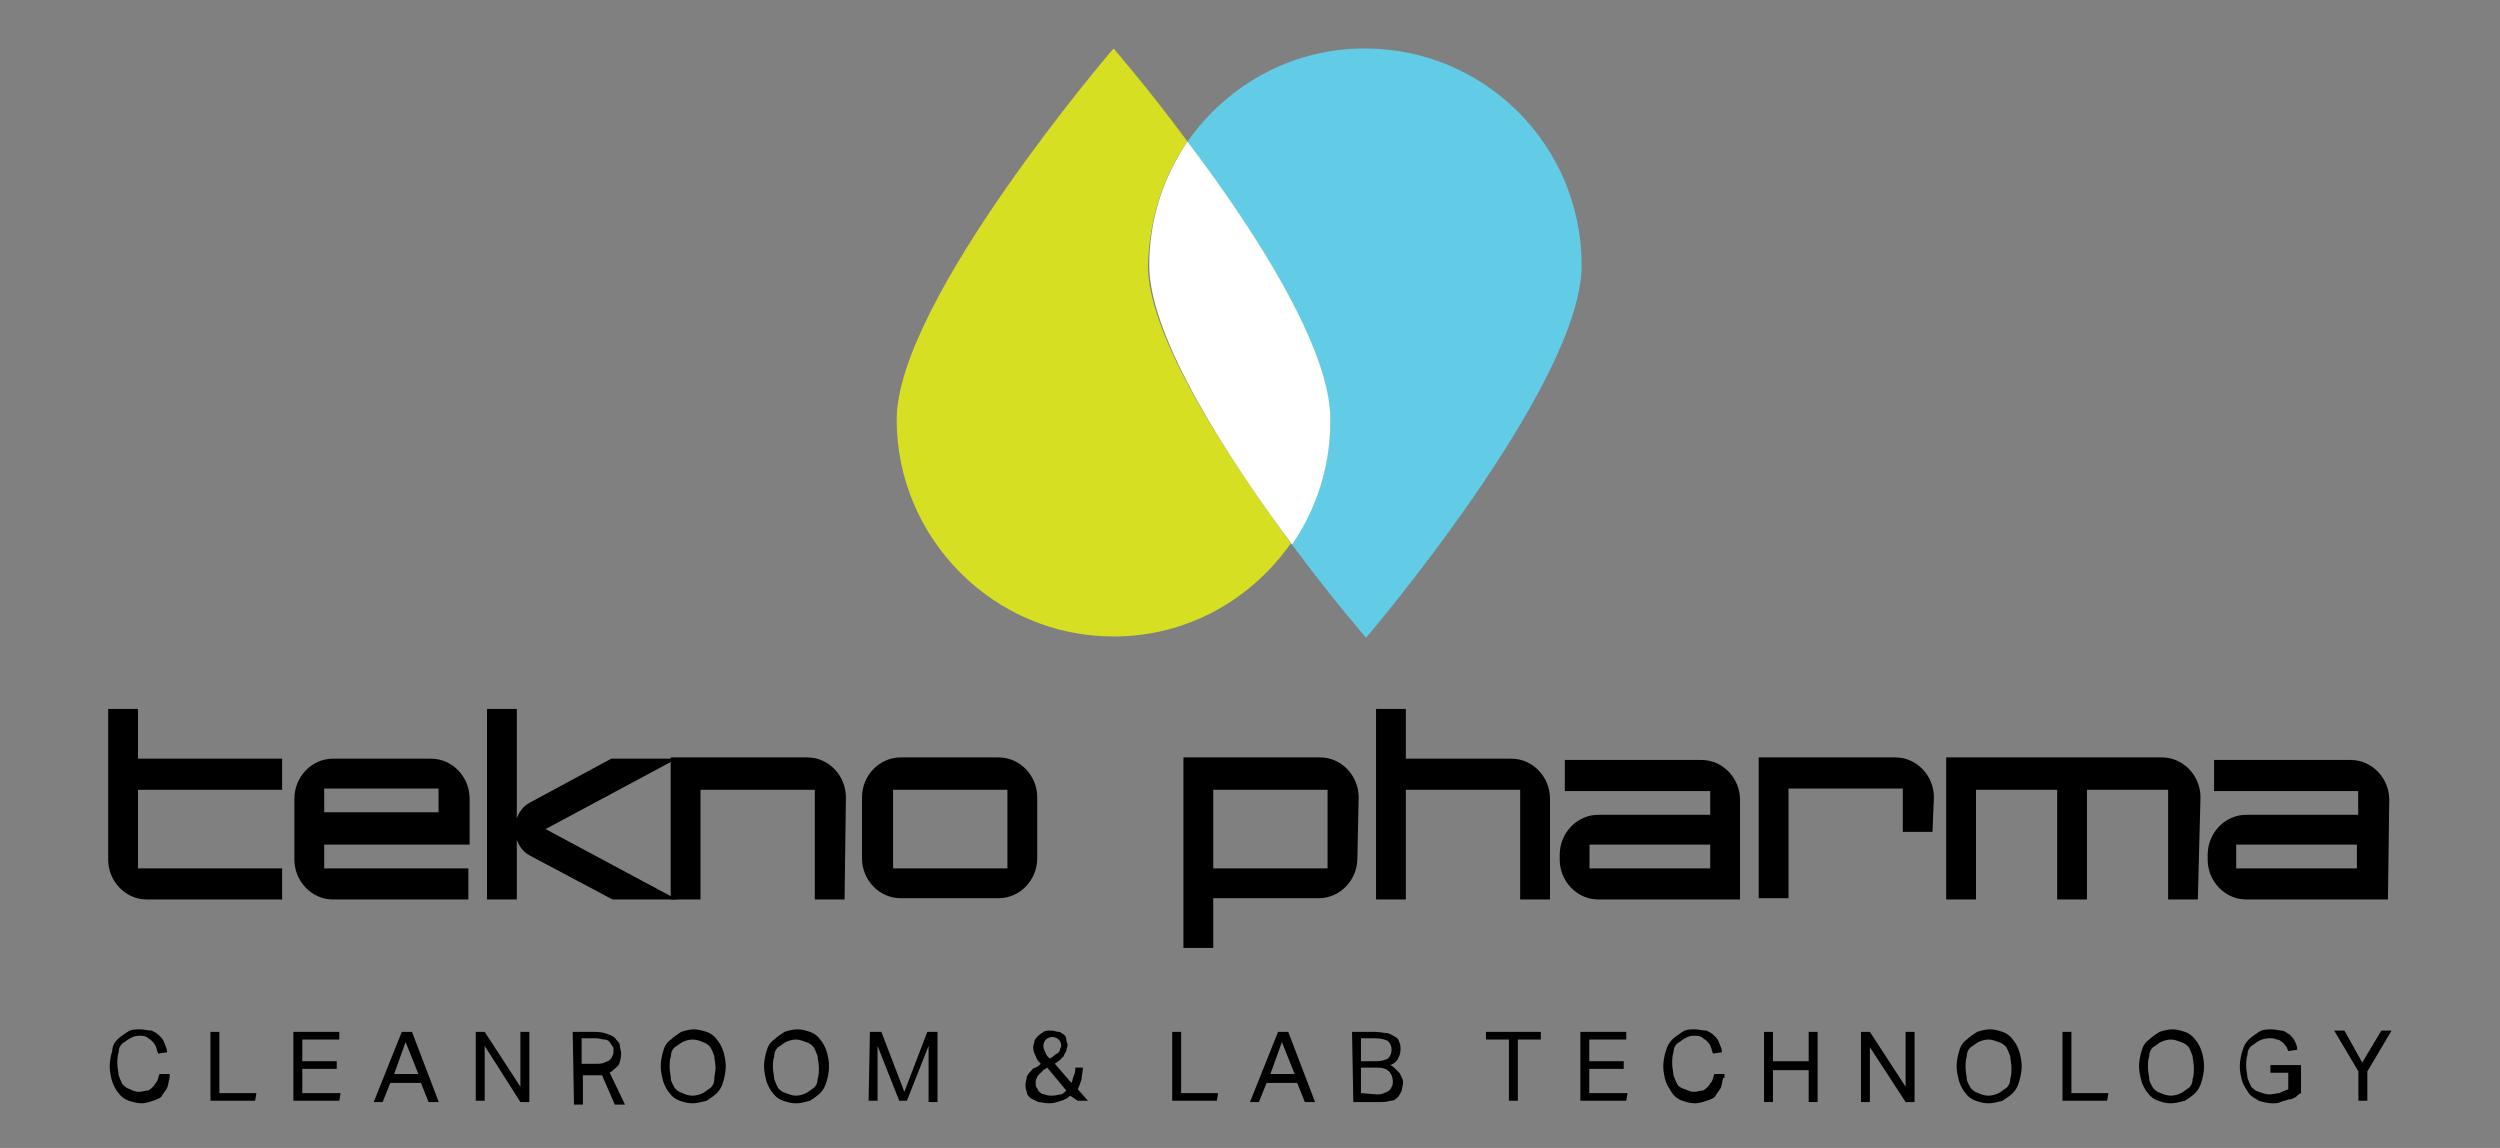<svg xmlns="http://www.w3.org/2000/svg" xmlns:xlink="http://www.w3.org/1999/xlink" id="Livello_1" x="0px" y="0px" viewBox="0 0 196 90" style="enable-background:new 0 0 196 90;" xml:space="preserve"><rect x="0" y="0" width="196" height="90" fill="#808080" stroke="none"/><style type="text/css">	.st0{fill:#D7DF23;}	.st1{fill:#62CBE6;}	.st2{fill:#FFFFFF;}	.st3{stroke:#000000;stroke-width:0.637;stroke-miterlimit:10;}</style><g>	<g>		<path class="st0" d="M93.1,11.1c-3.1-4.2-5.8-7.3-5.8-7.3s-17,19.8-17,29.1s7.6,17,17,17c5.8,0,10.8-2.9,13.9-7.3   C96.4,36,90,26.5,90,20.8C90.1,17.2,91.2,13.8,93.1,11.1z"></path>		<g>			<path class="st1" d="M124,20.8c0-9.4-7.6-17-17-17c-5.8,0-10.8,2.9-13.9,7.3c4.9,6.6,11.2,16.1,11.2,21.9c0,3.6-1.2,6.9-3,9.7    c3.1,4.2,5.8,7.3,5.8,7.3S124,30.2,124,20.8z"></path>		</g>		<g>			<path class="st2" d="M93.1,11.1c-1.9,2.8-3,6.1-3,9.7c0,5.7,6.3,15.3,11.2,21.9c1.9-2.8,3-6.1,3-9.7    C104.4,27.3,98.1,17.7,93.1,11.1z"></path>		</g>	</g>	<path class="st3" d="M21.8,70.2H11.5c-1.5,0-2.7-1.3-2.7-2.8V55.9h1.7v3.9h11.3v1.8H10.5v6.8h11.3V70.2z"></path>	<path class="st3" d="M36.4,70.2H26.1c-1.5,0-2.7-1.3-2.7-2.8v-4.8c0-1.5,1.2-2.8,2.7-2.8h7.7c1.5,0,2.7,1.3,2.7,2.8v3.3H25.1v2.5  h11.3V70.2z M34.7,64v-2.5h-9.6V64H34.7z"></path>	<path class="st3" d="M40.2,70.2h-1.7V55.9h1.7V70.2z M51.8,70.2h-3.7l-6.4-3.4c-0.6-0.3-1-1-1-1.8s0.4-1.5,1-1.8  c6.3-3.4,6.3-3.4,6.3-3.4h3.8l-9.7,5.2L51.8,70.2z"></path>	<path class="st3" d="M65.9,70.2h-1.7v-8.6h-9.6v8.6h-1.7V59.7h10.4c1.5,0,2.7,1.3,2.7,2.8L65.9,70.2L65.9,70.2z"></path>	<path class="st3" d="M81,67.3c0,1.5-1.2,2.8-2.7,2.8h-7.7c-1.5,0-2.7-1.3-2.7-2.8v-4.8c0-1.5,1.2-2.8,2.7-2.8h7.7  c1.5,0,2.7,1.3,2.7,2.8V67.3z M79.3,68.4v-6.8h-9.6v6.8H79.3z"></path>	<path class="st3" d="M106.1,67.3c0,1.5-1.2,2.8-2.7,2.8h-8.6V74h-1.7V59.7h10.4c1.5,0,2.7,1.3,2.7,2.8L106.1,67.3L106.1,67.3z   M104.4,68.4v-6.8h-9.6v6.8H104.4z"></path>	<path class="st3" d="M121.2,70.2h-1.7v-8.6h-9.6v8.6h-1.7V55.9h1.7v3.9h8.6c1.5,0,2.7,1.3,2.7,2.8L121.2,70.2L121.2,70.2z"></path>	<path class="st3" d="M136.1,70.2h-10.8c-1.5,0-2.7-1.3-2.7-2.8v-0.4c0-1.5,1.2-2.8,2.7-2.8h9.1v-2.5H123v-1.8h10.4  c1.5,0,2.7,1.3,2.7,2.8V70.2L136.1,70.2z M134.4,68.4v-2.5h-10.1v2.5H134.4z"></path>	<path class="st3" d="M151.2,64.9h-1.7v-3.4h-9.6v8.6h-1.7V59.7h10.4c1.5,0,2.7,1.3,2.7,2.8L151.2,64.9L151.2,64.9z"></path>	<path class="st3" d="M172,70.2h-1.7v-8.6h-7v8.6h-1.7v-8.6h-7v8.6h-1.7V59.7h16.6c1.5,0,2.7,1.3,2.7,2.8L172,70.2L172,70.2z"></path>	<path class="st3" d="M186.9,70.2h-10.8c-1.5,0-2.7-1.3-2.7-2.8v-0.4c0-1.5,1.2-2.8,2.7-2.8h9.1v-2.5h-11.3v-1.8h10.4  c1.5,0,2.7,1.3,2.7,2.8L186.9,70.2L186.9,70.2z M185.1,68.4v-2.5h-10.1v2.5H185.1z"></path>	<g>		<g>			<path d="M13.3,84.5c-0.1,0.3-0.1,0.6-0.2,0.8c-0.1,0.2-0.3,0.4-0.4,0.6s-0.4,0.3-0.7,0.4c-0.3,0.1-0.6,0.2-0.9,0.2    s-0.7-0.1-1-0.2c-0.3-0.1-0.6-0.3-0.8-0.6c-0.2-0.2-0.4-0.6-0.5-0.9c-0.1-0.3-0.2-0.8-0.2-1.2c0-0.4,0.1-0.9,0.2-1.2    C8.8,82,9,81.7,9.2,81.5c0.2-0.2,0.5-0.4,0.8-0.6s0.6-0.2,1-0.2c0.3,0,0.6,0.1,0.9,0.1c0.2,0.1,0.4,0.2,0.6,0.4    c0.2,0.2,0.3,0.3,0.4,0.6s0.2,0.4,0.2,0.7l-0.7,0.1c-0.1-0.2-0.1-0.4-0.2-0.6s-0.2-0.3-0.3-0.4s-0.3-0.2-0.4-0.3    c-0.2-0.1-0.4-0.1-0.6-0.1c-0.3,0-0.5,0.1-0.7,0.2c-0.2,0.1-0.4,0.3-0.6,0.4c-0.2,0.2-0.3,0.4-0.3,0.7c-0.1,0.3-0.1,0.6-0.1,0.9    c0,0.3,0.1,0.7,0.1,0.9c0.1,0.3,0.2,0.5,0.3,0.7c0.2,0.2,0.3,0.3,0.6,0.4c0.2,0.1,0.4,0.2,0.7,0.2s0.4-0.1,0.7-0.1    c0.2-0.1,0.3-0.2,0.4-0.3c0.1-0.1,0.2-0.3,0.3-0.4c0.1-0.2,0.1-0.3,0.2-0.6h0.8V84.5z"></path>			<path d="M16.5,80.9h0.7v4.8h2.9l-0.1,0.6h-3.5C16.5,86.3,16.5,80.9,16.5,80.9z"></path>			<path d="M23,80.9h3.6v0.6h-2.9v1.7h2.7v0.6h-2.7v1.9h3l-0.1,0.6H23V80.9z"></path>			<path d="M31.5,80.9h0.8l2.1,5.5h-0.8l-0.6-1.5h-2.4l-0.6,1.5h-0.7L31.5,80.9z M32.8,84.2l-1-2.5l-0.9,2.5H32.8z"></path>			<path d="M37.3,80.9H38l2.8,4.3v-4.3h0.7v5.5h-0.7L38,82v4.3h-0.7L37.3,80.9L37.3,80.9z"></path>			<path d="M44.9,80.9h1.8c0.4,0,0.8,0.1,1,0.2c0.3,0.1,0.5,0.2,0.6,0.4c0.2,0.2,0.3,0.3,0.3,0.5s0.1,0.4,0.1,0.6    c0,0.3-0.1,0.7-0.2,0.9c-0.2,0.2-0.4,0.4-0.7,0.6l1.2,2.5h-0.8l-1-2.3c-0.1,0-0.2,0-0.2,0c-0.1,0-0.2,0-0.2,0h-1.1v2.3h-0.7    L44.9,80.9L44.9,80.9z M46.8,83.4c0.2,0,0.4,0,0.6-0.1c0.2-0.1,0.3-0.1,0.4-0.2c0.1-0.1,0.2-0.2,0.2-0.3c0.1-0.1,0.1-0.3,0.1-0.4    c0-0.2,0-0.3-0.1-0.4c-0.1-0.1-0.1-0.2-0.2-0.3c-0.1-0.1-0.2-0.2-0.4-0.2s-0.4-0.1-0.7-0.1h-1.1v2L46.8,83.4L46.8,83.4z"></path>			<path d="M54.3,86.5c-0.4,0-0.7-0.1-1-0.2c-0.3-0.1-0.6-0.3-0.8-0.6c-0.2-0.2-0.4-0.6-0.5-0.9c-0.1-0.4-0.2-0.8-0.2-1.2    c0-0.4,0.1-0.9,0.2-1.2c0.1-0.4,0.3-0.7,0.6-0.9c0.2-0.2,0.5-0.4,0.8-0.6c0.3-0.1,0.7-0.2,1-0.2s0.7,0.1,1,0.2    c0.3,0.1,0.6,0.3,0.8,0.6c0.2,0.2,0.4,0.6,0.5,0.9c0.1,0.3,0.2,0.8,0.2,1.2c0,0.4-0.1,0.9-0.2,1.2c-0.1,0.4-0.3,0.7-0.5,0.9    c-0.2,0.2-0.5,0.4-0.8,0.6C55,86.4,54.6,86.5,54.3,86.5z M54.3,85.9c0.3,0,0.6-0.1,0.8-0.2c0.2-0.1,0.4-0.3,0.6-0.4    c0.2-0.2,0.3-0.4,0.3-0.7s0.1-0.6,0.1-0.9c0-0.3-0.1-0.7-0.1-0.9c-0.1-0.3-0.2-0.5-0.3-0.7c-0.2-0.2-0.3-0.3-0.6-0.4    c-0.2-0.1-0.5-0.2-0.8-0.2c-0.3,0-0.6,0.1-0.8,0.2c-0.2,0.1-0.4,0.3-0.6,0.4c-0.2,0.2-0.3,0.4-0.3,0.7c-0.1,0.3-0.1,0.6-0.1,0.9    c0,0.3,0.1,0.7,0.1,0.9s0.2,0.5,0.3,0.7c0.2,0.2,0.3,0.3,0.6,0.4C53.7,85.8,54,85.9,54.3,85.9z"></path>			<path d="M62.4,86.5c-0.4,0-0.7-0.1-1-0.2c-0.3-0.1-0.6-0.3-0.8-0.6c-0.2-0.2-0.4-0.6-0.5-0.9c-0.1-0.4-0.2-0.8-0.2-1.2    c0-0.4,0.1-0.9,0.2-1.2c0.1-0.4,0.3-0.7,0.6-0.9c0.2-0.2,0.5-0.4,0.8-0.6c0.3-0.1,0.7-0.2,1-0.2c0.4,0,0.7,0.1,1,0.2    c0.3,0.1,0.6,0.3,0.8,0.6c0.2,0.2,0.4,0.6,0.5,0.9c0.1,0.3,0.2,0.8,0.2,1.2c0,0.4-0.1,0.9-0.2,1.2c-0.1,0.4-0.3,0.7-0.5,0.9    c-0.2,0.2-0.5,0.4-0.8,0.6C63.1,86.4,62.8,86.5,62.4,86.5z M62.4,85.9c0.3,0,0.6-0.1,0.8-0.2s0.4-0.3,0.6-0.4    c0.2-0.2,0.3-0.4,0.3-0.7c0.1-0.3,0.1-0.6,0.1-0.9c0-0.3-0.1-0.7-0.1-0.9c-0.1-0.3-0.2-0.5-0.3-0.7c-0.2-0.2-0.3-0.3-0.6-0.4    s-0.5-0.2-0.8-0.2c-0.3,0-0.6,0.1-0.8,0.2c-0.2,0.1-0.4,0.3-0.6,0.4c-0.2,0.2-0.3,0.4-0.3,0.7c-0.1,0.3-0.1,0.6-0.1,0.9    c0,0.3,0.1,0.7,0.1,0.9c0.1,0.3,0.2,0.5,0.3,0.7c0.2,0.2,0.3,0.3,0.6,0.4C61.9,85.8,62.1,85.9,62.4,85.9z"></path>			<path d="M68.2,80.9h0.9l1.8,4.7l1.8-4.7h0.8v5.5h-0.7V82l-1.7,4.3h-0.6L68.8,82v4.3h-0.7L68.2,80.9L68.2,80.9z"></path>			<path d="M83.9,85.9c-0.2,0.2-0.4,0.3-0.7,0.4s-0.6,0.2-0.9,0.2c-0.4,0-0.7-0.1-0.9-0.1c-0.2-0.1-0.4-0.2-0.6-0.3    c-0.2-0.2-0.3-0.3-0.3-0.5c-0.1-0.2-0.1-0.4-0.1-0.6c0-0.2,0.1-0.4,0.1-0.6c0.1-0.2,0.2-0.3,0.3-0.4s0.2-0.3,0.4-0.3    c0.2-0.1,0.3-0.2,0.4-0.3c-0.2-0.2-0.3-0.3-0.4-0.6c-0.1-0.2-0.2-0.4-0.2-0.7c0-0.2,0.1-0.3,0.1-0.5c0.1-0.2,0.2-0.3,0.3-0.4    s0.3-0.2,0.4-0.3c0.2-0.1,0.3-0.1,0.6-0.1s0.4,0.1,0.6,0.1s0.3,0.2,0.4,0.2c0.1,0.1,0.2,0.2,0.2,0.4s0.1,0.3,0.1,0.4    c0,0.2-0.1,0.3-0.1,0.5c-0.1,0.2-0.2,0.3-0.2,0.4c-0.1,0.1-0.2,0.2-0.3,0.3c-0.1,0.1-0.3,0.2-0.4,0.3l1.3,1.5    c0.1-0.2,0.1-0.4,0.2-0.6c0.1-0.2,0.1-0.4,0.1-0.6h0.6c0,0.3-0.1,0.6-0.1,0.9c-0.1,0.3-0.2,0.6-0.3,0.8l0.8,0.9h-0.8L83.9,85.9z     M82.1,83.7c-0.1,0.1-0.2,0.1-0.3,0.2c-0.1,0.1-0.2,0.2-0.3,0.3c-0.1,0.1-0.2,0.2-0.2,0.3c-0.1,0.1-0.1,0.2-0.1,0.4    c0,0.2,0,0.3,0.1,0.4c0.1,0.1,0.1,0.3,0.2,0.3c0.1,0.1,0.2,0.2,0.4,0.2c0.2,0.1,0.4,0.1,0.6,0.1c0.3,0,0.5-0.1,0.7-0.1    c0.2-0.1,0.3-0.2,0.4-0.3L82.1,83.7z M82.3,83c0.1-0.1,0.2-0.1,0.3-0.2c0.1-0.1,0.2-0.2,0.3-0.2c0.1-0.1,0.2-0.2,0.2-0.3    s0.1-0.2,0.1-0.3c0-0.2-0.1-0.4-0.2-0.5c-0.1-0.1-0.3-0.2-0.5-0.2c-0.2,0-0.4,0.1-0.5,0.2s-0.2,0.3-0.2,0.5s0.1,0.4,0.2,0.6    C82,82.7,82.2,82.9,82.3,83z"></path>			<path d="M91.9,80.9h0.7v4.8h2.9l-0.1,0.6h-3.5V80.9z"></path>			<path d="M100.2,80.9h0.8l2.1,5.5h-0.8l-0.6-1.5h-2.4l-0.6,1.5H98L100.2,80.9z M101.5,84.2l-1-2.5l-0.9,2.5H101.5z"></path>			<path d="M106,80.9h1.8c0.4,0,0.7,0.1,1,0.1c0.3,0.1,0.4,0.2,0.6,0.3s0.3,0.3,0.3,0.4c0.1,0.2,0.1,0.3,0.1,0.6    c0,0.3-0.1,0.5-0.2,0.7c-0.1,0.2-0.3,0.4-0.6,0.5c0.2,0.1,0.3,0.2,0.4,0.3c0.1,0.1,0.2,0.2,0.3,0.3c0.1,0.1,0.1,0.2,0.2,0.4    c0.1,0.1,0.1,0.3,0.1,0.4c0,0.2-0.1,0.4-0.1,0.6c-0.1,0.2-0.2,0.4-0.3,0.5c-0.2,0.2-0.3,0.3-0.6,0.3c-0.3,0.1-0.6,0.1-0.9,0.1h-2    L106,80.9L106,80.9z M107.9,83.2c0.4,0,0.7-0.1,0.9-0.2c0.2-0.2,0.3-0.4,0.3-0.7c0-0.3-0.1-0.5-0.3-0.7c-0.2-0.1-0.6-0.2-1-0.2    h-1.1v1.8L107.9,83.2L107.9,83.2z M107.9,85.8c0.3,0,0.4,0,0.6-0.1c0.2-0.1,0.3-0.1,0.4-0.2s0.2-0.2,0.2-0.3    c0.1-0.1,0.1-0.3,0.1-0.4c0-0.3-0.1-0.6-0.3-0.8c-0.2-0.2-0.5-0.3-0.9-0.3h-1.3v2L107.9,85.8L107.9,85.8z"></path>			<path d="M118.3,81.5h-1.8v-0.6h4.3v0.6h-1.8v4.8h-0.7L118.3,81.5L118.3,81.5z"></path>			<path d="M123.9,80.9h3.6v0.6h-2.9v1.7h2.7v0.6h-2.7v1.9h3l-0.1,0.6h-3.6V80.9z"></path>			<path d="M135.1,84.5c-0.1,0.3-0.1,0.6-0.2,0.8s-0.3,0.4-0.4,0.6s-0.4,0.3-0.7,0.4c-0.3,0.1-0.6,0.2-0.9,0.2c-0.4,0-0.7-0.1-1-0.2    c-0.3-0.1-0.6-0.3-0.8-0.6s-0.4-0.6-0.5-0.9s-0.2-0.8-0.2-1.2c0-0.4,0.1-0.9,0.2-1.2c0.1-0.4,0.3-0.7,0.5-0.9    c0.2-0.2,0.5-0.4,0.8-0.6s0.6-0.2,1-0.2c0.3,0,0.6,0.1,0.9,0.1c0.2,0.1,0.4,0.2,0.6,0.4c0.2,0.2,0.3,0.3,0.4,0.6s0.2,0.4,0.2,0.7    l-0.7,0.1c-0.1-0.2-0.1-0.4-0.2-0.6c-0.1-0.2-0.2-0.3-0.3-0.4s-0.3-0.2-0.4-0.3c-0.2-0.1-0.4-0.1-0.6-0.1c-0.3,0-0.5,0.1-0.7,0.2    s-0.4,0.3-0.6,0.4c-0.2,0.2-0.3,0.4-0.3,0.7c-0.1,0.3-0.1,0.6-0.1,0.9c0,0.3,0.1,0.7,0.1,0.9c0.1,0.3,0.2,0.5,0.3,0.7    s0.3,0.3,0.6,0.4s0.4,0.2,0.7,0.2c0.3,0,0.4-0.1,0.7-0.1c0.2-0.1,0.3-0.2,0.4-0.3s0.2-0.3,0.3-0.4c0.1-0.2,0.1-0.3,0.2-0.6h0.8    V84.5z"></path>			<path d="M138.3,80.9h0.7v2.3h2.8v-2.3h0.7v5.5h-0.7v-2.5H139v2.5h-0.7V80.9z"></path>			<path d="M145.9,80.9h0.7l2.8,4.3v-4.3h0.7v5.5h-0.7l-2.8-4.3v4.3h-0.7V80.9z"></path>			<path d="M155.9,86.5c-0.4,0-0.7-0.1-1-0.2c-0.3-0.1-0.6-0.3-0.8-0.6c-0.2-0.2-0.4-0.6-0.5-0.9c-0.1-0.4-0.2-0.8-0.2-1.2    c0-0.4,0.1-0.9,0.2-1.2c0.1-0.4,0.3-0.7,0.6-0.9c0.2-0.2,0.5-0.4,0.8-0.6c0.3-0.1,0.7-0.2,1-0.2c0.4,0,0.7,0.1,1,0.2    c0.3,0.1,0.6,0.3,0.8,0.6c0.2,0.2,0.4,0.6,0.5,0.9c0.1,0.3,0.2,0.8,0.2,1.2c0,0.4-0.1,0.9-0.2,1.2c-0.1,0.4-0.3,0.7-0.5,0.9    c-0.2,0.2-0.5,0.4-0.8,0.6C156.6,86.4,156.3,86.5,155.9,86.5z M155.9,85.9c0.3,0,0.6-0.1,0.8-0.2s0.4-0.3,0.6-0.4    c0.2-0.2,0.3-0.4,0.3-0.7c0.1-0.3,0.1-0.6,0.1-0.9c0-0.3-0.1-0.7-0.1-0.9c-0.1-0.3-0.2-0.5-0.3-0.7c-0.2-0.2-0.3-0.3-0.6-0.4    s-0.5-0.2-0.8-0.2s-0.6,0.1-0.8,0.2s-0.4,0.3-0.6,0.4c-0.2,0.2-0.3,0.4-0.3,0.7c-0.1,0.3-0.1,0.6-0.1,0.9c0,0.3,0.1,0.7,0.1,0.9    s0.2,0.5,0.3,0.7c0.2,0.2,0.3,0.3,0.6,0.4C155.3,85.8,155.6,85.9,155.9,85.9z"></path>			<path d="M161.7,80.9h0.7v4.8h2.9l-0.1,0.6h-3.5V80.9z"></path>			<path d="M170.2,86.5c-0.4,0-0.7-0.1-1-0.2c-0.3-0.1-0.6-0.3-0.8-0.6c-0.2-0.2-0.4-0.6-0.5-0.9c-0.1-0.4-0.2-0.8-0.2-1.2    c0-0.4,0.1-0.9,0.2-1.2c0.1-0.4,0.3-0.7,0.6-0.9c0.2-0.2,0.5-0.4,0.8-0.6c0.3-0.1,0.7-0.2,1-0.2c0.4,0,0.7,0.1,1,0.2    c0.3,0.1,0.6,0.3,0.8,0.6c0.2,0.2,0.4,0.6,0.5,0.9c0.1,0.3,0.2,0.8,0.2,1.2c0,0.4-0.1,0.9-0.2,1.2c-0.1,0.4-0.3,0.7-0.5,0.9    c-0.2,0.2-0.5,0.4-0.8,0.6C170.9,86.4,170.5,86.5,170.2,86.5z M170.2,85.9c0.3,0,0.6-0.1,0.8-0.2s0.4-0.3,0.6-0.4    c0.2-0.2,0.3-0.4,0.3-0.7c0.1-0.3,0.1-0.6,0.1-0.9c0-0.3-0.1-0.7-0.1-0.9c-0.1-0.3-0.2-0.5-0.3-0.7c-0.2-0.2-0.3-0.3-0.6-0.4    s-0.5-0.2-0.8-0.2s-0.6,0.1-0.8,0.2s-0.4,0.3-0.6,0.4c-0.2,0.2-0.3,0.4-0.3,0.7c-0.1,0.3-0.1,0.6-0.1,0.9c0,0.3,0.1,0.7,0.1,0.9    s0.2,0.5,0.3,0.7c0.2,0.2,0.3,0.3,0.6,0.4C169.6,85.8,169.9,85.9,170.2,85.9z"></path>			<path d="M178.4,83.5h2v2.2c-0.2,0.1-0.3,0.2-0.4,0.3c-0.2,0.1-0.3,0.2-0.6,0.2c-0.2,0.1-0.4,0.1-0.6,0.2    c-0.2,0.1-0.4,0.1-0.6,0.1c-0.4,0-0.8-0.1-1.1-0.2c-0.3-0.2-0.6-0.3-0.8-0.6s-0.4-0.6-0.5-0.9c-0.1-0.3-0.2-0.8-0.2-1.2    c0-0.4,0.1-0.9,0.2-1.2c0.1-0.4,0.3-0.7,0.5-0.9c0.2-0.2,0.5-0.4,0.8-0.6s0.7-0.2,1-0.2s0.6,0.1,0.8,0.1s0.4,0.2,0.6,0.3    c0.2,0.2,0.3,0.3,0.4,0.5c0.1,0.2,0.2,0.4,0.2,0.7l-0.7,0.1c-0.1-0.2-0.1-0.3-0.2-0.4c-0.1-0.1-0.2-0.3-0.3-0.3    c-0.1-0.1-0.2-0.2-0.4-0.2c-0.2-0.1-0.3-0.1-0.6-0.1c-0.3,0-0.6,0.1-0.8,0.2s-0.4,0.3-0.6,0.4c-0.2,0.2-0.3,0.4-0.3,0.7    c-0.1,0.3-0.1,0.6-0.1,0.9c0,0.3,0.1,0.7,0.1,0.9c0.1,0.3,0.2,0.5,0.3,0.7c0.2,0.2,0.3,0.3,0.6,0.4s0.5,0.2,0.8,0.2    c0.3,0,0.6-0.1,0.8-0.1c0.2-0.1,0.4-0.2,0.7-0.3v-1.3h-1.4v-0.6H178.4z"></path>			<path d="M184.9,84l-1.9-3.2h0.8l1.4,2.5l1.5-2.5h0.8l-1.9,3.2v2.3h-0.7L184.9,84L184.9,84z"></path>		</g>	</g></g></svg>